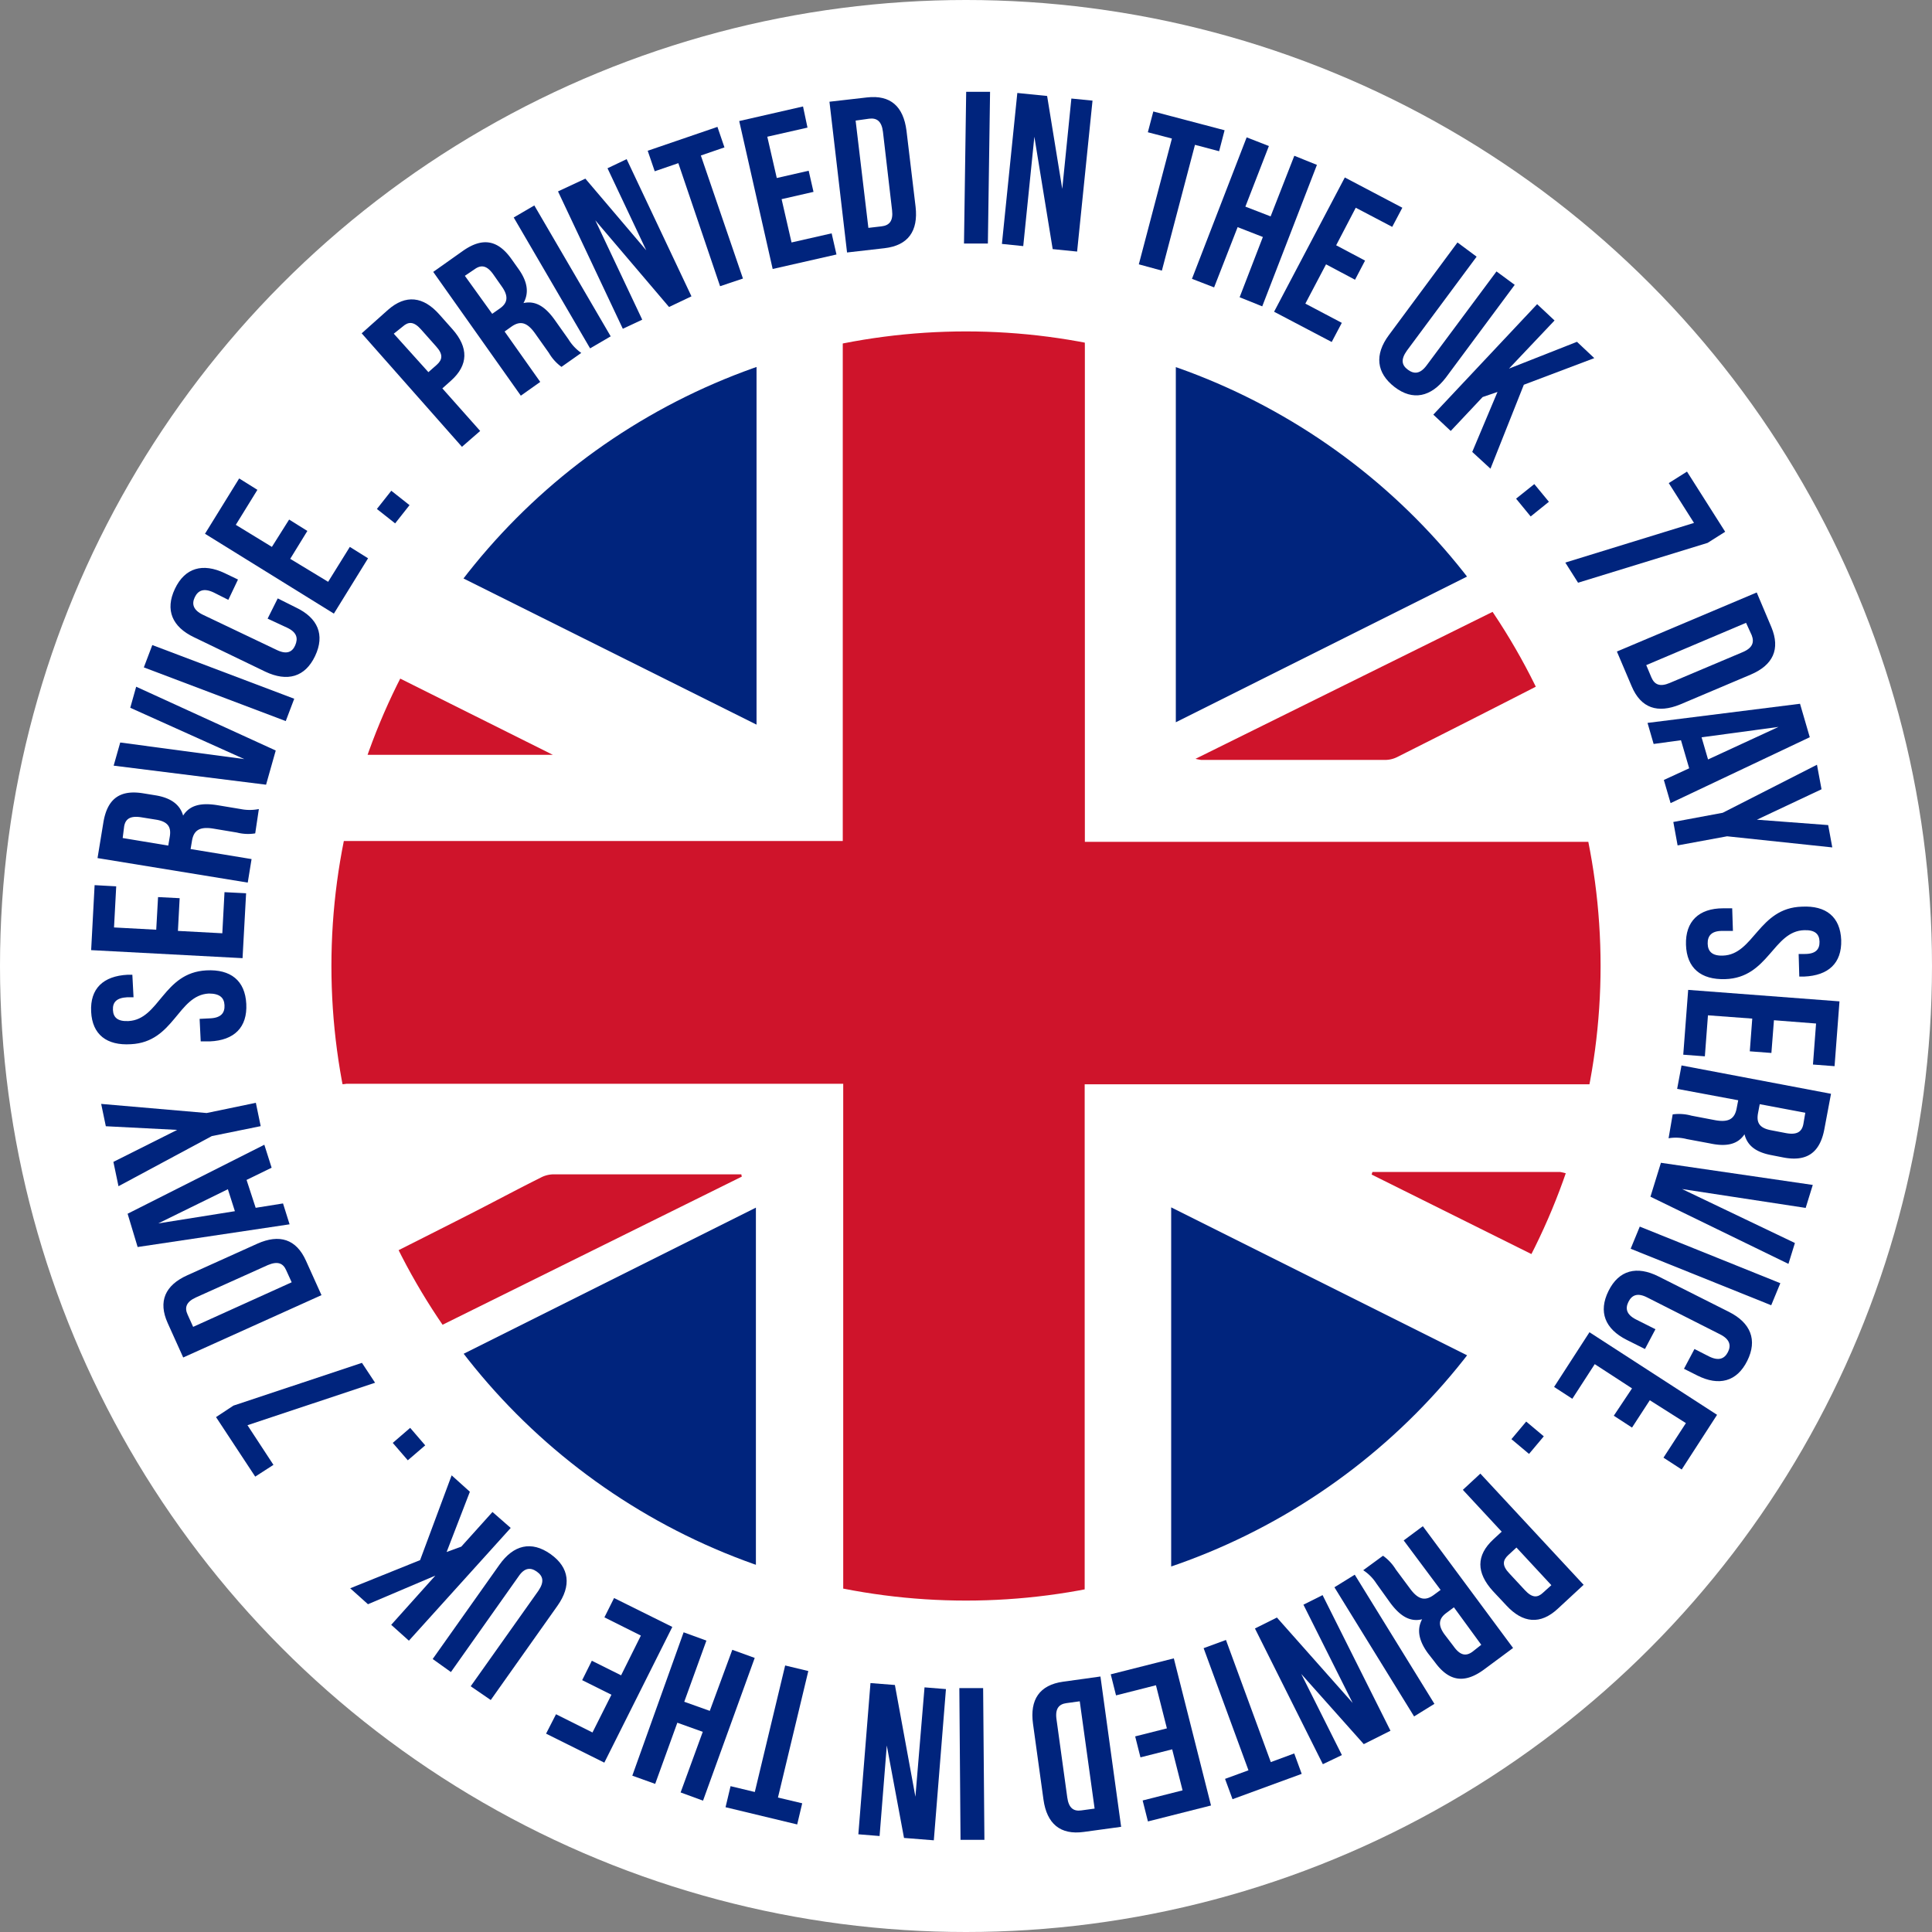 <svg xmlns="http://www.w3.org/2000/svg" xmlns:xlink="http://www.w3.org/1999/xlink" viewBox="0 0 211.96 211.96"><rect x="0" y="0" width="211.96" height="211.96" fill="#808080" stroke="none"/><defs><style>.cls-1{fill:none;}.cls-2{fill:#fff;}.cls-3{fill:#00247d;}.cls-4{clip-path:url(#clip-path);}.cls-5{fill:#cf142b;}</style><clipPath id="clip-path"><circle class="cls-1" cx="105.98" cy="105.98" r="69.62"/></clipPath></defs><title>union-flash</title><g id="Layer_2" data-name="Layer 2"><g id="Union_Image" data-name="Union Image"><circle class="cls-2" cx="105.98" cy="105.98" r="105.98"/><path class="cls-3" d="M48.2,34.5l1.44,1.62c1.77,2,1.77,3.93-.18,5.66l-.93.83,4.15,4.67-2,1.74-11-12.45L42.56,34C44.51,32.28,46.44,32.51,48.2,34.5Zm-5,2.11L47,40.83l.93-.82c.62-.56.7-1.14-.08-2l-1.66-1.87c-.79-.89-1.38-.87-2-.32Z"/><path class="cls-3" d="M61.6,40.25a5,5,0,0,1-1.38-1.53l-1.51-2.13c-.89-1.26-1.65-1.43-2.62-.74l-.73.52,3.91,5.53-2.13,1.51L47.53,29.83l3.22-2.28c2.21-1.57,3.89-1.21,5.37.88l.76,1.07c1,1.4,1.18,2.63.55,3.75,1.38-.31,2.46.47,3.46,1.89l1.48,2.09a5,5,0,0,0,1.4,1.49ZM51,30.26,54,34.43l.84-.59c.8-.56,1-1.26.26-2.34l-.94-1.34c-.69-1-1.32-1.17-2.08-.63Z"/><path class="cls-3" d="M56.36,23.86l2.26-1.32L67,36.9l-2.26,1.32Z"/><path class="cls-3" d="M65.31,24.17l5.15,10.9-2.13,1L61.22,21l3-1.4,6.68,7.86-4.25-9,2.1-1,7.11,15.05L73.4,33.68Z"/><path class="cls-3" d="M71.06,16.54l7.65-2.62.77,2.25-2.59.89,4.62,13.5L79,31.4,74.42,17.9l-2.59.89Z"/><path class="cls-3" d="M85.22,19.53l3.5-.8.53,2.32-3.5.8,1.09,4.75,4.4-1,.53,2.32-7,1.59L81.1,13.28l7-1.6L88.59,14l-4.41,1Z"/><path class="cls-3" d="M91,11.16l4.11-.47c2.6-.3,4,1,4.34,3.64l1,8.36c.3,2.65-.81,4.24-3.41,4.54l-4.11.47Zm2.87,2.07L95.27,25l1.46-.17c.83-.1,1.28-.58,1.14-1.76l-1-8.6c-.14-1.18-.68-1.55-1.51-1.45Z"/><path class="cls-3" d="M106,10.07l2.62,0-.24,16.65-2.62,0Z"/><path class="cls-3" d="M113.48,15l-1.22,12-2.34-.24,1.69-16.56,3.27.33,1.66,10.19,1-9.91,2.32.23-1.69,16.56-2.68-.27Z"/><path class="cls-3" d="M126.53,12.23l7.82,2.06-.6,2.3-2.65-.7-3.63,13.8L124.94,29l3.63-13.8-2.64-.69Z"/><path class="cls-3" d="M133.2,31.53l-2.43-.94,6-15.52,2.44.95-2.58,6.65,2.77,1.07L142,17.09l2.48,1-6,15.52-2.48-1L138.55,26l-2.77-1.08Z"/><path class="cls-3" d="M146.59,26.91l3.17,1.68-1.1,2.1L145.48,29l-2.27,4.31,4,2.11-1.11,2.1-6.32-3.32,7.76-14.73,6.31,3.32-1.11,2.1-4-2.1Z"/><path class="cls-3" d="M162,28.16l-7.65,10.31c-.71,1-.55,1.61.12,2.1s1.34.47,2.05-.49l7.66-10.3,2,1.47-7.55,10.17C157,43.56,155,44,153,42.46s-2.22-3.55-.63-5.69L159.9,26.6Z"/><path class="cls-3" d="M164.29,43l-1.63.56-3.5,3.72-1.91-1.79,11.39-12.12,1.91,1.79-5,5.28,7.46-2.94,1.9,1.79-7.73,2.92-3.66,9.21-2-1.84Z"/><path class="cls-3" d="M169.93,55.05l-2,1.61-1.6-1.95,2-1.6Z"/><path class="cls-3" d="M189.27,58.34l-1.93,1.22-14.21,4.37-1.4-2.21,14.12-4.35L183.08,53l2-1.26Z"/><path class="cls-3" d="M192.73,65l1.61,3.81c1,2.41.18,4.16-2.27,5.2l-7.75,3.28c-2.45,1-4.29.42-5.31-2l-1.62-3.81Zm-1.17,3.33-10.95,4.64.57,1.36c.33.77.92,1.06,2,.6l8-3.38c1.1-.46,1.3-1.09,1-1.86Z"/><path class="cls-3" d="M183.28,88.11l-.74-2.54,2.78-1.28-.9-3.08-3,.41-.67-2.31,16.73-2.1,1.07,3.67Zm3.4-7.22.71,2.43,7.73-3.57Z"/><path class="cls-3" d="M189,89.17l10.34-5.27.5,2.69-7.09,3.34,7.82.59.45,2.45-11.54-1.22-5.43,1-.47-2.57Z"/><path class="cls-3" d="M202,103.14c.07,2.54-1.41,3.89-4.08,4l-.52,0-.07-2.48.69,0c1.19,0,1.62-.52,1.6-1.35s-.49-1.3-1.68-1.26c-3.42.1-3.91,5.23-8.67,5.37-2.66.08-4.22-1.21-4.3-3.77s1.41-4,4.07-4l1,0,.08,2.48-1.19,0c-1.19,0-1.6.57-1.58,1.4s.47,1.35,1.66,1.31c3.42-.1,3.91-5.23,8.67-5.37C200.34,99.33,201.9,100.59,202,103.14Z"/><path class="cls-3" d="M194.62,111.93l-.28,3.59-2.37-.18.27-3.59-4.86-.36-.34,4.5-2.37-.18.54-7.11,16.6,1.26-.54,7.11-2.37-.18.34-4.5Z"/><path class="cls-3" d="M183.51,122.26a5.14,5.14,0,0,1,2.06.14l2.57.49c1.51.28,2.17-.13,2.39-1.3l.17-.88L184,119.46l.48-2.57L200.88,120l-.73,3.88c-.5,2.66-2,3.58-4.48,3.11l-1.28-.25c-1.68-.31-2.68-1-3-2.3-.78,1.18-2.1,1.37-3.81,1l-2.52-.47a4.77,4.77,0,0,0-2-.09Zm14.55-.18-5-.94-.19,1c-.18,1,.13,1.62,1.44,1.86l1.61.31c1.17.22,1.76-.09,1.93-1Z"/><path class="cls-3" d="M184.54,130.45l12.38,5.92-.71,2.29-15.14-7.37,1.15-3.72L198.88,130l-.78,2.52Z"/><path class="cls-3" d="M195.32,140.78l-1,2.42L178.9,137l1-2.43Z"/><path class="cls-3" d="M180.47,148l-2-1c-2.38-1.2-3.14-3.07-2-5.37s3.11-2.79,5.49-1.59l7.73,3.89c2.38,1.2,3.14,3.08,2,5.37s-3.11,2.8-5.49,1.6l-1.45-.73L185.9,148l1.59.81c1.06.53,1.7.27,2.08-.47s.2-1.42-.86-1.95l-8-4.05c-1.06-.54-1.68-.26-2.05.48s-.23,1.4.83,1.94l2.13,1.07Z"/><path class="cls-3" d="M181,153.62l-1.95,3-2-1.3,2-3-4.09-2.66-2.46,3.8-2-1.3,3.88-6,14,9.06-3.88,6-2-1.3,2.46-3.79Z"/><path class="cls-3" d="M167.75,159.51l-1.93-1.62,1.62-1.93,1.93,1.62Z"/><path class="cls-3" d="M165.26,176.13l-1.48-1.58c-1.81-2-1.86-3.89.06-5.67l.91-.84-4.26-4.59,1.92-1.78,11.33,12.2-2.83,2.62C169,178.27,167.07,178.09,165.26,176.13Zm4.94-2.22-3.83-4.13-.91.84c-.61.57-.68,1.15.13,2l1.7,1.83c.81.88,1.4.85,2,.28Z"/><path class="cls-3" d="M151.73,170.68a5.16,5.16,0,0,1,1.4,1.5l1.56,2.1c.92,1.25,1.68,1.39,2.64.68l.72-.53L154,169l2.1-1.56L166,180.8l-3.17,2.35c-2.18,1.61-3.87,1.3-5.39-.77l-.78-1c-1-1.37-1.25-2.6-.64-3.73-1.38.34-2.47-.42-3.5-1.81L151,173.72a4.85,4.85,0,0,0-1.44-1.45Zm10.78,9.77-3-4.11-.82.61c-.79.58-1,1.27-.22,2.35l1,1.31c.71,1,1.35,1.14,2.09.59Z"/><path class="cls-3" d="M157.37,186.93l-2.23,1.38-8.74-14.17,2.23-1.38Z"/><path class="cls-3" d="M148.4,186.83,143,176.05l2.1-1.05,7.45,14.88-2.93,1.47-6.86-7.7,4.46,8.9-2.09,1-7.45-14.89,2.41-1.2Z"/><path class="cls-3" d="M142.81,194.61l-7.59,2.78-.82-2.23,2.57-.94-4.92-13.4,2.45-.9,4.92,13.4,2.57-.95Z"/><path class="cls-3" d="M128.6,191.92l-3.48.88-.58-2.3,3.48-.88-1.2-4.73L122.44,186l-.58-2.31,6.92-1.75,4.08,16.14-6.92,1.75-.58-2.3,4.38-1.11Z"/><path class="cls-3" d="M123,200.42l-4.09.56c-2.59.36-4.06-.9-4.43-3.54l-1.15-8.33c-.36-2.64.71-4.25,3.3-4.61l4.1-.57Zm-2.91-2-1.63-11.77-1.46.2c-.82.11-1.26.6-1.09,1.78l1.18,8.57c.16,1.18.71,1.54,1.54,1.42Z"/><path class="cls-3" d="M108,201.85l-2.62,0-.13-16.65,2.61,0Z"/><path class="cls-3" d="M100.43,197.12l1-12,2.35.19-1.33,16.59-3.27-.26-1.89-10.14-.79,9.93-2.33-.19,1.33-16.59,2.68.21Z"/><path class="cls-3" d="M87.46,200.16l-7.86-1.89.55-2.31,2.66.64,3.33-13.88,2.54.61-3.33,13.88,2.66.63Z"/><path class="cls-3" d="M80.34,181l2.46.89-5.67,15.66-2.46-.9L77.1,190l-2.79-1-2.43,6.71-2.51-.9L75,179.08l2.5.91-2.43,6.71,2.8,1Z"/><path class="cls-3" d="M67.08,185.93l-3.21-1.6,1.06-2.13,3.21,1.6,2.17-4.36-4-2,1.06-2.12,6.39,3.17L66.3,193.38l-6.39-3.18L61,188.07l4,2Z"/><path class="cls-3" d="M51.64,185l7.43-10.48c.68-1,.5-1.62-.18-2.1s-1.35-.44-2,.53l-7.42,10.49-2-1.43,7.33-10.35c1.54-2.17,3.5-2.65,5.6-1.16s2.3,3.49.76,5.67l-7.32,10.34Z"/><path class="cls-3" d="M49,170.27l1.61-.59,3.42-3.8,2,1.75L44.86,180l-1.94-1.74,4.84-5.4L40.37,176l-1.95-1.75,7.67-3.09,3.46-9.3,2,1.8Z"/><path class="cls-3" d="M43.09,158.3,45,156.65l1.65,1.92-1.91,1.64Z"/><path class="cls-3" d="M23.7,155.47l1.91-1.26,14.1-4.69,1.44,2.18-14,4.66L30,160.71,28,162Z"/><path class="cls-3" d="M20.1,148.93l-1.7-3.77c-1.08-2.39-.28-4.16,2.15-5.25l7.67-3.46c2.43-1.09,4.28-.52,5.35,1.87l1.7,3.77Zm1.09-3.36L32,140.68l-.61-1.34c-.34-.76-.93-1-2-.55l-7.89,3.55c-1.08.49-1.27,1.12-.92,1.88Z"/><path class="cls-3" d="M29,125.59l.8,2.52-2.75,1.34,1,3.06,3-.48.72,2.29L15.1,136.81,14,133.16Zm-3.23,7.29L25,130.47l-7.64,3.75Z"/><path class="cls-3" d="M23.24,124.64,13,130.14l-.56-2.67,7-3.51-7.83-.4-.51-2.45,11.57,1,5.4-1.12.53,2.56Z"/><path class="cls-3" d="M10,111c-.13-2.54,1.32-3.92,4-4.06l.52,0,.13,2.47-.69,0c-1.19.06-1.61.56-1.57,1.39s.52,1.28,1.71,1.22c3.41-.18,3.79-5.31,8.54-5.56,2.66-.14,4.25,1.11,4.38,3.68s-1.32,4-4,4.11l-1,0-.12-2.47,1.18-.06c1.19-.06,1.59-.61,1.55-1.44S24.1,109,22.91,109c-3.42.18-3.79,5.32-8.54,5.56C11.71,114.73,10.12,113.5,10,111Z"/><path class="cls-3" d="M17.14,102l.2-3.58,2.37.12-.19,3.59,4.87.26.24-4.51L27,98l-.39,7.12L10,104.24l.38-7.13,2.37.13-.24,4.51Z"/><path class="cls-3" d="M28,91.43A4.9,4.9,0,0,1,26,91.34l-2.58-.43c-1.52-.25-2.17.18-2.36,1.35l-.15.89,6.69,1.1-.42,2.58L10.7,94.14l.64-3.9c.44-2.67,1.87-3.62,4.4-3.2l1.29.21c1.69.27,2.71,1,3.06,2.23.75-1.2,2.06-1.42,3.78-1.14l2.53.42a5.06,5.06,0,0,0,2,0Zm-14.54.51,5,.83.17-1c.16-1-.17-1.62-1.48-1.84l-1.62-.26c-1.18-.19-1.76.12-1.91,1Z"/><path class="cls-3" d="M26.8,83.28,14.29,77.65l.65-2.31,15.31,7-1.06,3.75L12.47,84l.72-2.54Z"/><path class="cls-3" d="M15.78,73.22l.93-2.45,15.57,5.89-.93,2.45Z"/><path class="cls-3" d="M30.47,65.65l2,1c2.4,1.14,3.2,3,2.1,5.32s-3.05,2.86-5.46,1.72L21.3,69.92c-2.41-1.14-3.21-3-2.11-5.32s3.06-2.86,5.46-1.72l1.46.7-1.06,2.23L23.44,65c-1.08-.51-1.71-.23-2.07.52s-.17,1.42.9,1.93l8.12,3.87c1.07.51,1.68.22,2-.53s.2-1.41-.88-1.92l-2.15-1Z"/><path class="cls-3" d="M29.83,60,31.72,57l2,1.25-1.88,3.06L36,63.83,38.38,60l2,1.25-3.75,6.07L22.49,58.56l3.75-6.07,2,1.25-2.37,3.84Z"/><path class="cls-3" d="M42.93,53.84l2,1.58-1.58,2-2-1.58Z"/><g class="cls-4"><path class="cls-5" d="M100.82,35.18h10.32c.11.09.22.24.34.26,1.77.18,3.53.34,5.3.5,2.24.2,2.24.2,2.24,2.42v54h46.13c3.11,0,6.23,0,9.35,0,.74,0,1.09.23,1.16,1,.14,1.37.3,2.74.49,4.11.13.94.34,1.87.51,2.81V111.5a6.28,6.28,0,0,0-.27.94c-.26,2.13-.5,4.27-.76,6.52H119v56.72c-3.1.28-6.15.54-9.2.83a11.53,11.53,0,0,0-1.3.27h-5a4.14,4.14,0,0,0-.82-.27c-3.06-.33-6.11-.71-9.17-.93-1.16-.09-1-.74-1-1.45V118.9H38a2.5,2.5,0,0,1-1,0c-.29-.13-.67-.42-.72-.7-.22-1.32-.33-2.65-.52-4-.14-1.06-.34-2.11-.51-3.17V100.7c.17-1.18.35-2.35.52-3.53l.73-4.9H92.46V36.41l4.83-.71Z"/><path class="cls-3" d="M128.49,132.46l33.38,16.69c-2.68,6.94-24.83,22.7-33.38,23.79Z"/><path class="cls-5" d="M150.57,128.58c6.87,0,13.74,0,20.61,0a7.1,7.1,0,0,1,1.77.58c-1.27,3-2.49,5.91-3.78,9l-18.69-9.3Z"/><path class="cls-3" d="M83,39.08V79.5L49.92,63C52.12,56.4,73.24,41.11,83,39.08Z"/><path class="cls-5" d="M39,82.81l3.77-8.93,17.88,8.93Z"/><path class="cls-3" d="M49.79,149.06l33.14-16.57v40.37A70.62,70.62,0,0,1,49.79,149.06Z"/><path class="cls-5" d="M81.38,129.09l-33.94,16.8-4.82-8.17c3.12-1.58,6.11-3.08,9.09-4.6,2.53-1.29,5-2.62,7.57-3.9a3.07,3.07,0,0,1,1.33-.38c6.76,0,13.52,0,20.28,0,.15,0,.29,0,.44,0Z"/><path class="cls-3" d="M129,38.94a71,71,0,0,1,33.1,23.74L129,79.24Z"/><path class="cls-5" d="M165,66.51c1.55,2.76,3.06,5.42,4.6,8.15a6.28,6.28,0,0,1-.68.46q-7.8,4-15.62,7.93a3,3,0,0,1-1.24.32H131.77a5.88,5.88,0,0,1-.61-.12Z"/></g></g></g></svg>